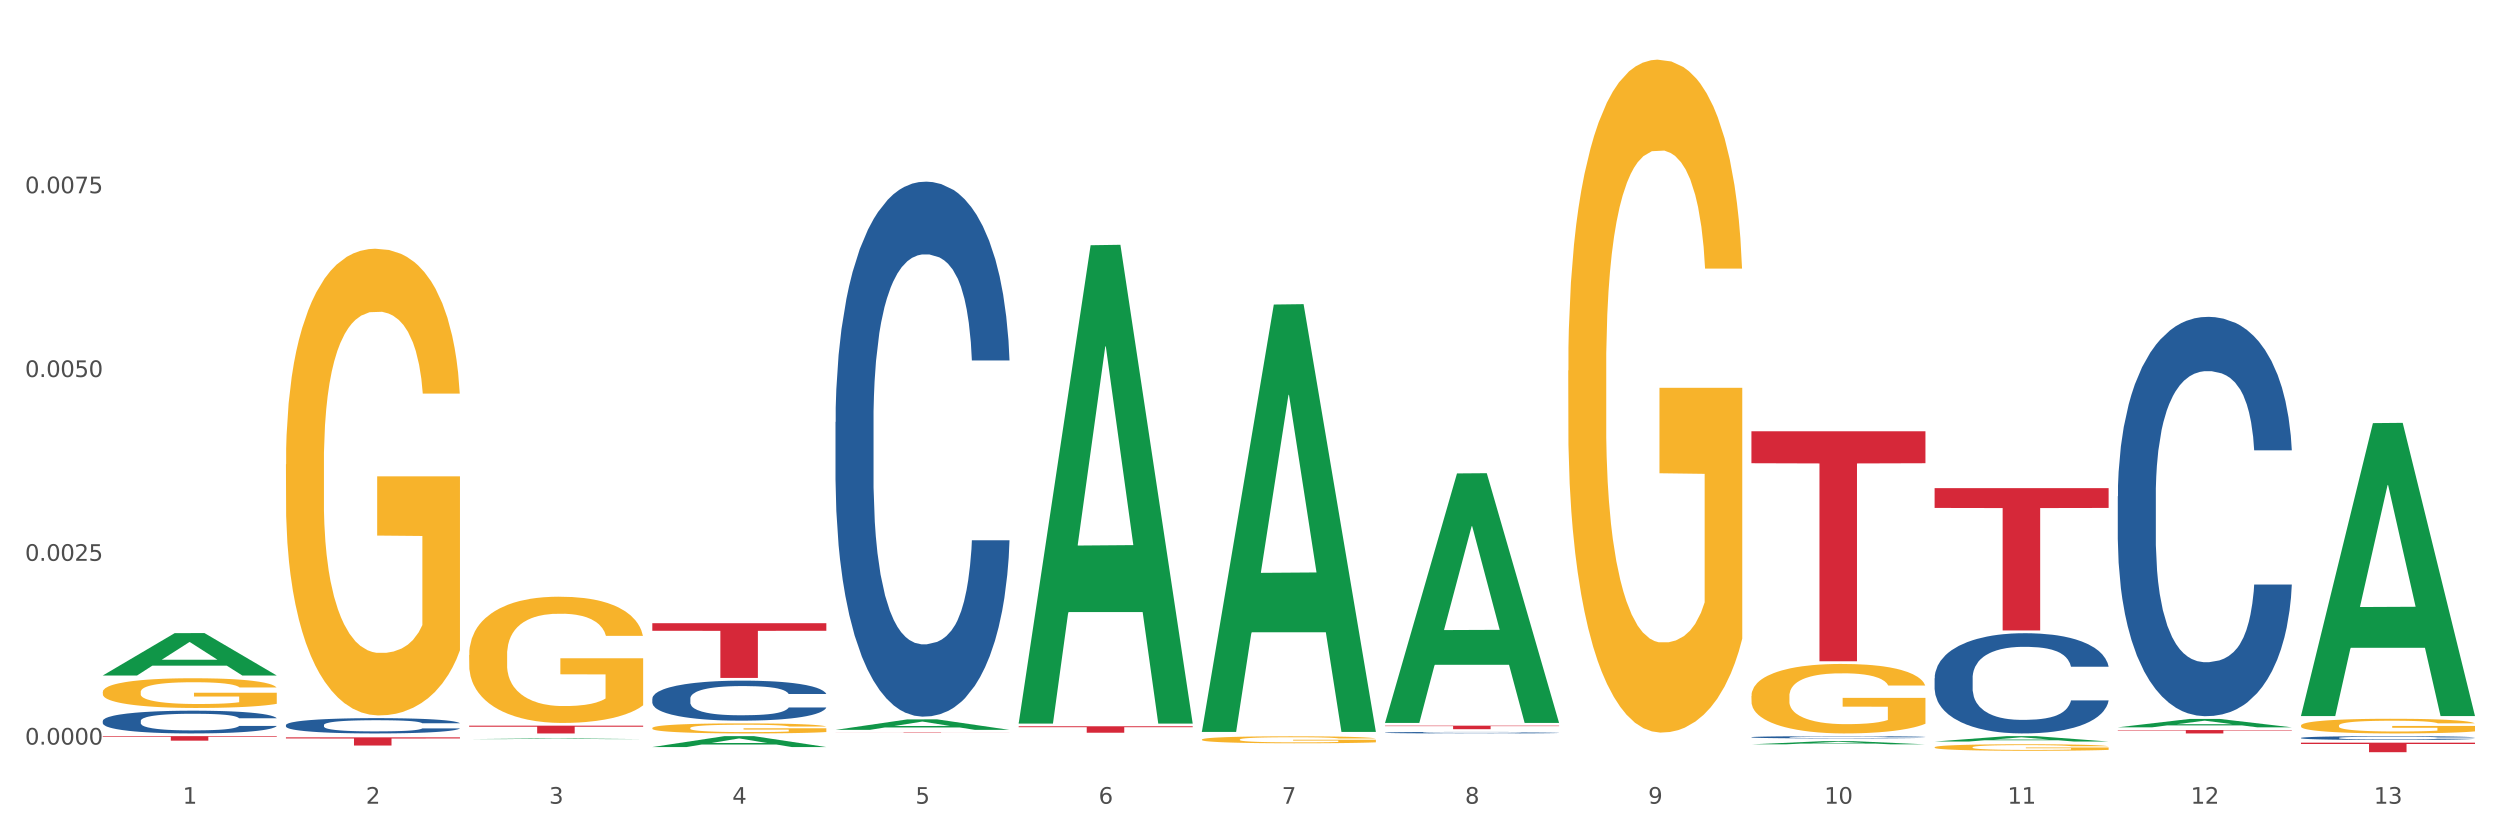 <?xml version="1.0" encoding="utf-8" standalone="no"?>
<!DOCTYPE svg PUBLIC "-//W3C//DTD SVG 1.1//EN"
  "http://www.w3.org/Graphics/SVG/1.1/DTD/svg11.dtd">
<svg xmlns:xlink="http://www.w3.org/1999/xlink" width="1080pt" height="360pt" viewBox="0 0 1080 360" xmlns="http://www.w3.org/2000/svg" version="1.1">
 <rect x="0" y="0" width="1080" height="360" fill="#333333" stroke="none"/>
 <defs>
  <style type="text/css">*{stroke-linejoin: round; stroke-linecap: butt}</style>
 </defs>
 <g id="figure_1">
  <g id="patch_1">
   <path d="M 0 360 
L 1080 360 
L 1080 0 
L 0 0 
z
" style="fill: #ffffff; stroke: #ffffff; stroke-linejoin: miter"/>
  </g>
  <g id="axes_1">
   <g id="matplotlib.axis_1">
    <g id="xtick_1">
     <g id="text_1">
      <!-- 1 -->
      <g style="fill: #4d4d4d" transform="translate(78.927 347.204) scale(0.096 -0.096)">
       <defs>
        <path id="DejaVuSans-31" d="M 794 531 
L 1825 531 
L 1825 4091 
L 703 3866 
L 703 4441 
L 1819 4666 
L 2450 4666 
L 2450 531 
L 3481 531 
L 3481 0 
L 794 0 
L 794 531 
z
" transform="scale(0.016)"/>
       </defs>
       <use xlink:href="#DejaVuSans-31"/>
      </g>
     </g>
    </g>
    <g id="xtick_2">
     <g id="text_2">
      <!-- 2 -->
      <g style="fill: #4d4d4d" transform="translate(158.062 347.204) scale(0.096 -0.096)">
       <defs>
        <path id="DejaVuSans-32" d="M 1228 531 
L 3431 531 
L 3431 0 
L 469 0 
L 469 531 
Q 828 903 1448 1529 
Q 2069 2156 2228 2338 
Q 2531 2678 2651 2914 
Q 2772 3150 2772 3378 
Q 2772 3750 2511 3984 
Q 2250 4219 1831 4219 
Q 1534 4219 1204 4116 
Q 875 4013 500 3803 
L 500 4441 
Q 881 4594 1212 4672 
Q 1544 4750 1819 4750 
Q 2544 4750 2975 4387 
Q 3406 4025 3406 3419 
Q 3406 3131 3298 2873 
Q 3191 2616 2906 2266 
Q 2828 2175 2409 1742 
Q 1991 1309 1228 531 
z
" transform="scale(0.016)"/>
       </defs>
       <use xlink:href="#DejaVuSans-32"/>
      </g>
     </g>
    </g>
    <g id="xtick_3">
     <g id="text_3">
      <!-- 3 -->
      <g style="fill: #4d4d4d" transform="translate(237.198 347.204) scale(0.096 -0.096)">
       <defs>
        <path id="DejaVuSans-33" d="M 2597 2516 
Q 3050 2419 3304 2112 
Q 3559 1806 3559 1356 
Q 3559 666 3084 287 
Q 2609 -91 1734 -91 
Q 1441 -91 1130 -33 
Q 819 25 488 141 
L 488 750 
Q 750 597 1062 519 
Q 1375 441 1716 441 
Q 2309 441 2620 675 
Q 2931 909 2931 1356 
Q 2931 1769 2642 2001 
Q 2353 2234 1838 2234 
L 1294 2234 
L 1294 2753 
L 1863 2753 
Q 2328 2753 2575 2939 
Q 2822 3125 2822 3475 
Q 2822 3834 2567 4026 
Q 2313 4219 1838 4219 
Q 1578 4219 1281 4162 
Q 984 4106 628 3988 
L 628 4550 
Q 988 4650 1302 4700 
Q 1616 4750 1894 4750 
Q 2613 4750 3031 4423 
Q 3450 4097 3450 3541 
Q 3450 3153 3228 2886 
Q 3006 2619 2597 2516 
z
" transform="scale(0.016)"/>
       </defs>
       <use xlink:href="#DejaVuSans-33"/>
      </g>
     </g>
    </g>
    <g id="xtick_4">
     <g id="text_4">
      <!-- 4 -->
      <g style="fill: #4d4d4d" transform="translate(316.334 347.204) scale(0.096 -0.096)">
       <defs>
        <path id="DejaVuSans-34" d="M 2419 4116 
L 825 1625 
L 2419 1625 
L 2419 4116 
z
M 2253 4666 
L 3047 4666 
L 3047 1625 
L 3713 1625 
L 3713 1100 
L 3047 1100 
L 3047 0 
L 2419 0 
L 2419 1100 
L 313 1100 
L 313 1709 
L 2253 4666 
z
" transform="scale(0.016)"/>
       </defs>
       <use xlink:href="#DejaVuSans-34"/>
      </g>
     </g>
    </g>
    <g id="xtick_5">
     <g id="text_5">
      <!-- 5 -->
      <g style="fill: #4d4d4d" transform="translate(395.47 347.204) scale(0.096 -0.096)">
       <defs>
        <path id="DejaVuSans-35" d="M 691 4666 
L 3169 4666 
L 3169 4134 
L 1269 4134 
L 1269 2991 
Q 1406 3038 1543 3061 
Q 1681 3084 1819 3084 
Q 2600 3084 3056 2656 
Q 3513 2228 3513 1497 
Q 3513 744 3044 326 
Q 2575 -91 1722 -91 
Q 1428 -91 1123 -41 
Q 819 9 494 109 
L 494 744 
Q 775 591 1075 516 
Q 1375 441 1709 441 
Q 2250 441 2565 725 
Q 2881 1009 2881 1497 
Q 2881 1984 2565 2268 
Q 2250 2553 1709 2553 
Q 1456 2553 1204 2497 
Q 953 2441 691 2322 
L 691 4666 
z
" transform="scale(0.016)"/>
       </defs>
       <use xlink:href="#DejaVuSans-35"/>
      </g>
     </g>
    </g>
    <g id="xtick_6">
     <g id="text_6">
      <!-- 6 -->
      <g style="fill: #4d4d4d" transform="translate(474.606 347.204) scale(0.096 -0.096)">
       <defs>
        <path id="DejaVuSans-36" d="M 2113 2584 
Q 1688 2584 1439 2293 
Q 1191 2003 1191 1497 
Q 1191 994 1439 701 
Q 1688 409 2113 409 
Q 2538 409 2786 701 
Q 3034 994 3034 1497 
Q 3034 2003 2786 2293 
Q 2538 2584 2113 2584 
z
M 3366 4563 
L 3366 3988 
Q 3128 4100 2886 4159 
Q 2644 4219 2406 4219 
Q 1781 4219 1451 3797 
Q 1122 3375 1075 2522 
Q 1259 2794 1537 2939 
Q 1816 3084 2150 3084 
Q 2853 3084 3261 2657 
Q 3669 2231 3669 1497 
Q 3669 778 3244 343 
Q 2819 -91 2113 -91 
Q 1303 -91 875 529 
Q 447 1150 447 2328 
Q 447 3434 972 4092 
Q 1497 4750 2381 4750 
Q 2619 4750 2861 4703 
Q 3103 4656 3366 4563 
z
" transform="scale(0.016)"/>
       </defs>
       <use xlink:href="#DejaVuSans-36"/>
      </g>
     </g>
    </g>
    <g id="xtick_7">
     <g id="text_7">
      <!-- 7 -->
      <g style="fill: #4d4d4d" transform="translate(553.741 347.204) scale(0.096 -0.096)">
       <defs>
        <path id="DejaVuSans-37" d="M 525 4666 
L 3525 4666 
L 3525 4397 
L 1831 0 
L 1172 0 
L 2766 4134 
L 525 4134 
L 525 4666 
z
" transform="scale(0.016)"/>
       </defs>
       <use xlink:href="#DejaVuSans-37"/>
      </g>
     </g>
    </g>
    <g id="xtick_8">
     <g id="text_8">
      <!-- 8 -->
      <g style="fill: #4d4d4d" transform="translate(632.877 347.204) scale(0.096 -0.096)">
       <defs>
        <path id="DejaVuSans-38" d="M 2034 2216 
Q 1584 2216 1326 1975 
Q 1069 1734 1069 1313 
Q 1069 891 1326 650 
Q 1584 409 2034 409 
Q 2484 409 2743 651 
Q 3003 894 3003 1313 
Q 3003 1734 2745 1975 
Q 2488 2216 2034 2216 
z
M 1403 2484 
Q 997 2584 770 2862 
Q 544 3141 544 3541 
Q 544 4100 942 4425 
Q 1341 4750 2034 4750 
Q 2731 4750 3128 4425 
Q 3525 4100 3525 3541 
Q 3525 3141 3298 2862 
Q 3072 2584 2669 2484 
Q 3125 2378 3379 2068 
Q 3634 1759 3634 1313 
Q 3634 634 3220 271 
Q 2806 -91 2034 -91 
Q 1263 -91 848 271 
Q 434 634 434 1313 
Q 434 1759 690 2068 
Q 947 2378 1403 2484 
z
M 1172 3481 
Q 1172 3119 1398 2916 
Q 1625 2713 2034 2713 
Q 2441 2713 2670 2916 
Q 2900 3119 2900 3481 
Q 2900 3844 2670 4047 
Q 2441 4250 2034 4250 
Q 1625 4250 1398 4047 
Q 1172 3844 1172 3481 
z
" transform="scale(0.016)"/>
       </defs>
       <use xlink:href="#DejaVuSans-38"/>
      </g>
     </g>
    </g>
    <g id="xtick_9">
     <g id="text_9">
      <!-- 9 -->
      <g style="fill: #4d4d4d" transform="translate(712.013 347.204) scale(0.096 -0.096)">
       <defs>
        <path id="DejaVuSans-39" d="M 703 97 
L 703 672 
Q 941 559 1184 500 
Q 1428 441 1663 441 
Q 2288 441 2617 861 
Q 2947 1281 2994 2138 
Q 2813 1869 2534 1725 
Q 2256 1581 1919 1581 
Q 1219 1581 811 2004 
Q 403 2428 403 3163 
Q 403 3881 828 4315 
Q 1253 4750 1959 4750 
Q 2769 4750 3195 4129 
Q 3622 3509 3622 2328 
Q 3622 1225 3098 567 
Q 2575 -91 1691 -91 
Q 1453 -91 1209 -44 
Q 966 3 703 97 
z
M 1959 2075 
Q 2384 2075 2632 2365 
Q 2881 2656 2881 3163 
Q 2881 3666 2632 3958 
Q 2384 4250 1959 4250 
Q 1534 4250 1286 3958 
Q 1038 3666 1038 3163 
Q 1038 2656 1286 2365 
Q 1534 2075 1959 2075 
z
" transform="scale(0.016)"/>
       </defs>
       <use xlink:href="#DejaVuSans-39"/>
      </g>
     </g>
    </g>
    <g id="xtick_10">
     <g id="text_10">
      <!-- 10 -->
      <g style="fill: #4d4d4d" transform="translate(788.095 347.204) scale(0.096 -0.096)">
       <defs>
        <path id="DejaVuSans-30" d="M 2034 4250 
Q 1547 4250 1301 3770 
Q 1056 3291 1056 2328 
Q 1056 1369 1301 889 
Q 1547 409 2034 409 
Q 2525 409 2770 889 
Q 3016 1369 3016 2328 
Q 3016 3291 2770 3770 
Q 2525 4250 2034 4250 
z
M 2034 4750 
Q 2819 4750 3233 4129 
Q 3647 3509 3647 2328 
Q 3647 1150 3233 529 
Q 2819 -91 2034 -91 
Q 1250 -91 836 529 
Q 422 1150 422 2328 
Q 422 3509 836 4129 
Q 1250 4750 2034 4750 
z
" transform="scale(0.016)"/>
       </defs>
       <use xlink:href="#DejaVuSans-31"/>
       <use xlink:href="#DejaVuSans-30" transform="translate(63.623 0)"/>
      </g>
     </g>
    </g>
    <g id="xtick_11">
     <g id="text_11">
      <!-- 11 -->
      <g style="fill: #4d4d4d" transform="translate(867.231 347.204) scale(0.096 -0.096)">
       <use xlink:href="#DejaVuSans-31"/>
       <use xlink:href="#DejaVuSans-31" transform="translate(63.623 0)"/>
      </g>
     </g>
    </g>
    <g id="xtick_12">
     <g id="text_12">
      <!-- 12 -->
      <g style="fill: #4d4d4d" transform="translate(946.367 347.204) scale(0.096 -0.096)">
       <use xlink:href="#DejaVuSans-31"/>
       <use xlink:href="#DejaVuSans-32" transform="translate(63.623 0)"/>
      </g>
     </g>
    </g>
    <g id="xtick_13">
     <g id="text_13">
      <!-- 13 -->
      <g style="fill: #4d4d4d" transform="translate(1025.502 347.204) scale(0.096 -0.096)">
       <use xlink:href="#DejaVuSans-31"/>
       <use xlink:href="#DejaVuSans-33" transform="translate(63.623 0)"/>
      </g>
     </g>
    </g>
    <g id="xtick_14"/>
    <g id="xtick_15"/>
    <g id="xtick_16"/>
    <g id="xtick_17"/>
    <g id="xtick_18"/>
    <g id="xtick_19"/>
    <g id="xtick_20"/>
    <g id="xtick_21"/>
    <g id="xtick_22"/>
    <g id="xtick_23"/>
    <g id="xtick_24"/>
    <g id="xtick_25"/>
   </g>
   <g id="matplotlib.axis_2">
    <g id="ytick_1">
     <g id="text_14">
      <!-- 0.0000 -->
      <g style="fill: #4d4d4d" transform="translate(10.8 321.664) scale(0.096 -0.096)">
       <defs>
        <path id="DejaVuSans-2e" d="M 684 794 
L 1344 794 
L 1344 0 
L 684 0 
L 684 794 
z
" transform="scale(0.016)"/>
       </defs>
       <use xlink:href="#DejaVuSans-30"/>
       <use xlink:href="#DejaVuSans-2e" transform="translate(63.623 0)"/>
       <use xlink:href="#DejaVuSans-30" transform="translate(95.41 0)"/>
       <use xlink:href="#DejaVuSans-30" transform="translate(159.033 0)"/>
       <use xlink:href="#DejaVuSans-30" transform="translate(222.656 0)"/>
       <use xlink:href="#DejaVuSans-30" transform="translate(286.279 0)"/>
      </g>
     </g>
    </g>
    <g id="ytick_2">
     <g id="text_15">
      <!-- 0.0025 -->
      <g style="fill: #4d4d4d" transform="translate(10.8 242.268) scale(0.096 -0.096)">
       <use xlink:href="#DejaVuSans-30"/>
       <use xlink:href="#DejaVuSans-2e" transform="translate(63.623 0)"/>
       <use xlink:href="#DejaVuSans-30" transform="translate(95.41 0)"/>
       <use xlink:href="#DejaVuSans-30" transform="translate(159.033 0)"/>
       <use xlink:href="#DejaVuSans-32" transform="translate(222.656 0)"/>
       <use xlink:href="#DejaVuSans-35" transform="translate(286.279 0)"/>
      </g>
     </g>
    </g>
    <g id="ytick_3">
     <g id="text_16">
      <!-- 0.0050 -->
      <g style="fill: #4d4d4d" transform="translate(10.8 162.873) scale(0.096 -0.096)">
       <use xlink:href="#DejaVuSans-30"/>
       <use xlink:href="#DejaVuSans-2e" transform="translate(63.623 0)"/>
       <use xlink:href="#DejaVuSans-30" transform="translate(95.41 0)"/>
       <use xlink:href="#DejaVuSans-30" transform="translate(159.033 0)"/>
       <use xlink:href="#DejaVuSans-35" transform="translate(222.656 0)"/>
       <use xlink:href="#DejaVuSans-30" transform="translate(286.279 0)"/>
      </g>
     </g>
    </g>
    <g id="ytick_4">
     <g id="text_17">
      <!-- 0.0075 -->
      <g style="fill: #4d4d4d" transform="translate(10.8 83.477) scale(0.096 -0.096)">
       <use xlink:href="#DejaVuSans-30"/>
       <use xlink:href="#DejaVuSans-2e" transform="translate(63.623 0)"/>
       <use xlink:href="#DejaVuSans-30" transform="translate(95.41 0)"/>
       <use xlink:href="#DejaVuSans-30" transform="translate(159.033 0)"/>
       <use xlink:href="#DejaVuSans-37" transform="translate(222.656 0)"/>
       <use xlink:href="#DejaVuSans-35" transform="translate(286.279 0)"/>
      </g>
     </g>
    </g>
    <g id="ytick_5"/>
    <g id="ytick_6"/>
    <g id="ytick_7"/>
    <g id="ytick_8"/>
   </g>
   <g id="PolyCollection_1">
    <path d="M 44.391 291.796 
L 44.469 291.779 
L 75.47 273.508 
L 88.336 273.491 
L 119.57 291.831 
L 104.689 291.831 
L 97.946 287.56 
L 65.937 287.56 
L 65.705 287.629 
L 59.194 291.831 
L 44.391 291.831 
L 44.391 291.796 
L 69.967 285.012 
L 93.916 284.994 
L 82.058 277.4 
L 81.903 277.366 
L 81.748 277.417 
L 69.89 284.994 
L 69.967 285.012 
L 44.391 291.796 
z
" clip-path="url(#p6ea8aae99e)" style="fill: #109648"/>
    <path d="M 994.021 320.845 
L 1069.2 320.845 
L 1069.2 321.415 
L 1039.627 321.419 
L 1039.627 324.95 
L 1023.416 324.95 
L 1023.416 321.419 
L 994.021 321.415 
L 994.021 320.849 
L 994.021 320.845 
z
" clip-path="url(#p6ea8aae99e)" style="fill: #d62839"/>
    <path d="M 914.885 315.378 
L 990.064 315.378 
L 990.064 315.582 
L 960.491 315.583 
L 960.491 316.848 
L 944.28 316.848 
L 944.28 315.583 
L 914.885 315.582 
L 914.885 315.379 
L 914.885 315.378 
z
" clip-path="url(#p6ea8aae99e)" style="fill: #d62839"/>
    <path d="M 835.749 210.883 
L 910.928 210.883 
L 910.928 219.428 
L 881.356 219.486 
L 881.356 272.375 
L 865.144 272.375 
L 865.144 219.486 
L 835.749 219.428 
L 835.749 210.94 
L 835.749 210.883 
z
" clip-path="url(#p6ea8aae99e)" style="fill: #d62839"/>
    <path d="M 756.613 186.306 
L 831.793 186.306 
L 831.793 200.112 
L 802.22 200.205 
L 802.22 285.655 
L 786.008 285.655 
L 786.008 200.205 
L 756.613 200.112 
L 756.613 186.399 
L 756.613 186.306 
z
" clip-path="url(#p6ea8aae99e)" style="fill: #d62839"/>
    <path d="M 598.342 313.478 
L 673.521 313.478 
L 673.521 313.693 
L 643.948 313.694 
L 643.948 315.026 
L 627.736 315.026 
L 627.736 313.694 
L 598.342 313.693 
L 598.342 313.479 
L 598.342 313.478 
z
" clip-path="url(#p6ea8aae99e)" style="fill: #d62839"/>
    <path d="M 440.07 313.756 
L 515.249 313.756 
L 515.249 314.144 
L 485.676 314.147 
L 485.676 316.549 
L 469.465 316.549 
L 469.465 314.147 
L 440.07 314.144 
L 440.07 313.759 
L 440.07 313.756 
z
" clip-path="url(#p6ea8aae99e)" style="fill: #d62839"/>
    <path d="M 360.934 316.481 
L 436.113 316.481 
L 436.113 316.505 
L 406.541 316.505 
L 406.541 316.653 
L 390.329 316.653 
L 390.329 316.505 
L 360.934 316.505 
L 360.934 316.481 
L 360.934 316.481 
z
" clip-path="url(#p6ea8aae99e)" style="fill: #d62839"/>
    <path d="M 281.798 269.217 
L 356.978 269.217 
L 356.978 272.503 
L 327.405 272.526 
L 327.405 292.867 
L 311.193 292.867 
L 311.193 272.526 
L 281.798 272.503 
L 281.798 269.239 
L 281.798 269.217 
z
" clip-path="url(#p6ea8aae99e)" style="fill: #d62839"/>
    <path d="M 44.391 318.017 
L 119.57 318.017 
L 119.57 318.287 
L 89.997 318.289 
L 89.997 319.961 
L 73.786 319.961 
L 73.786 318.289 
L 44.391 318.287 
L 44.391 318.019 
L 44.391 318.017 
z
" clip-path="url(#p6ea8aae99e)" style="fill: #d62839"/>
    <path d="M 202.663 313.488 
L 277.842 313.488 
L 277.842 313.955 
L 248.269 313.958 
L 248.269 316.848 
L 232.057 316.848 
L 232.057 313.958 
L 202.663 313.955 
L 202.663 313.491 
L 202.663 313.488 
z
" clip-path="url(#p6ea8aae99e)" style="fill: #d62839"/>
    <path d="M 914.885 214.393 
L 914.974 214.236 
L 914.974 209.824 
L 915.241 203.837 
L 916.218 192.808 
L 917.462 184.457 
L 919.595 174.688 
L 920.75 170.592 
L 922.261 166.023 
L 925.371 158.617 
L 928.926 152.315 
L 931.414 148.849 
L 933.28 146.643 
L 937.457 142.704 
L 939.856 140.971 
L 942.344 139.553 
L 944.477 138.607 
L 948.031 137.504 
L 950.875 137.032 
L 954.163 136.874 
L 956.918 137.032 
L 960.561 137.662 
L 965.893 139.553 
L 967.937 140.655 
L 970.692 142.546 
L 973.535 145.067 
L 975.846 147.588 
L 978.512 151.212 
L 981.267 155.939 
L 983.933 161.926 
L 985.799 167.441 
L 987.309 173.27 
L 988.642 180.36 
L 989.62 188.081 
L 990.064 194.541 
L 973.802 194.541 
L 973.358 188.711 
L 972.469 182.409 
L 971.58 178.155 
L 970.603 174.688 
L 969.092 170.749 
L 967.759 168.228 
L 965.538 165.235 
L 963.494 163.344 
L 961.805 162.241 
L 959.762 161.296 
L 955.407 160.35 
L 952.297 160.35 
L 950.342 160.666 
L 947.943 161.453 
L 945.899 162.556 
L 943.499 164.447 
L 941.633 166.495 
L 939.767 169.174 
L 938.701 171.064 
L 937.101 174.531 
L 936.035 177.367 
L 934.613 182.251 
L 933.813 185.717 
L 932.391 194.698 
L 931.769 201.316 
L 931.503 205.885 
L 931.325 210.927 
L 931.325 235.506 
L 931.858 246.535 
L 932.302 251.262 
L 933.013 256.619 
L 934.346 263.552 
L 936.301 270.327 
L 938.345 275.211 
L 940.034 278.205 
L 941.633 280.41 
L 943.233 282.144 
L 945.188 283.719 
L 946.787 284.665 
L 949.187 285.61 
L 952.03 286.083 
L 954.252 286.083 
L 958.784 285.295 
L 960.828 284.507 
L 962.783 283.404 
L 964.916 281.671 
L 966.604 279.78 
L 967.582 278.362 
L 969.181 275.369 
L 970.425 272.217 
L 971.492 268.594 
L 972.202 265.442 
L 973.002 260.716 
L 973.624 255.359 
L 973.802 252.523 
L 990.064 252.523 
L 989.709 258.195 
L 989.087 263.709 
L 987.843 271.115 
L 986.865 275.369 
L 985.354 280.568 
L 983.755 284.98 
L 981.533 289.864 
L 979.489 293.488 
L 977.357 296.639 
L 975.046 299.475 
L 970.87 303.414 
L 969.359 304.517 
L 966.16 306.408 
L 963.672 307.511 
L 960.028 308.614 
L 956.296 309.244 
L 952.386 309.401 
L 948.92 309.086 
L 945.099 308.141 
L 942.7 307.196 
L 940.034 305.778 
L 936.923 303.572 
L 933.991 300.893 
L 931.236 297.742 
L 928.659 294.118 
L 926.26 290.022 
L 923.149 283.247 
L 920.839 276.629 
L 919.151 270.484 
L 917.995 265.285 
L 916.84 258.667 
L 916.218 254.098 
L 915.241 243.069 
L 914.885 232.828 
L 914.885 214.393 
z
" clip-path="url(#p6ea8aae99e)" style="fill: #255c99"/>
    <path d="M 835.749 293.001 
L 835.838 292.961 
L 835.838 291.854 
L 836.105 290.351 
L 837.082 287.583 
L 838.326 285.487 
L 840.459 283.035 
L 841.614 282.007 
L 843.125 280.86 
L 846.235 279.001 
L 849.79 277.419 
L 852.278 276.549 
L 854.144 275.996 
L 858.321 275.007 
L 860.72 274.572 
L 863.208 274.216 
L 865.341 273.979 
L 868.896 273.702 
L 871.739 273.583 
L 875.027 273.544 
L 877.782 273.583 
L 881.425 273.741 
L 886.757 274.216 
L 888.801 274.493 
L 891.556 274.967 
L 894.4 275.6 
L 896.71 276.233 
L 899.376 277.142 
L 902.131 278.329 
L 904.797 279.832 
L 906.663 281.216 
L 908.174 282.679 
L 909.507 284.459 
L 910.484 286.397 
L 910.928 288.018 
L 894.666 288.018 
L 894.222 286.555 
L 893.333 284.973 
L 892.445 283.905 
L 891.467 283.035 
L 889.956 282.046 
L 888.623 281.414 
L 886.402 280.662 
L 884.358 280.188 
L 882.67 279.911 
L 880.626 279.673 
L 876.271 279.436 
L 873.161 279.436 
L 871.206 279.515 
L 868.807 279.713 
L 866.763 279.99 
L 864.364 280.464 
L 862.497 280.979 
L 860.631 281.651 
L 859.565 282.125 
L 857.965 282.995 
L 856.899 283.707 
L 855.477 284.933 
L 854.677 285.803 
L 853.256 288.057 
L 852.633 289.718 
L 852.367 290.865 
L 852.189 292.131 
L 852.189 298.3 
L 852.722 301.069 
L 853.167 302.255 
L 853.878 303.6 
L 855.211 305.34 
L 857.166 307.04 
L 859.209 308.266 
L 860.898 309.017 
L 862.497 309.571 
L 864.097 310.006 
L 866.052 310.402 
L 867.652 310.639 
L 870.051 310.876 
L 872.894 310.995 
L 875.116 310.995 
L 879.648 310.797 
L 881.692 310.599 
L 883.647 310.323 
L 885.78 309.888 
L 887.468 309.413 
L 888.446 309.057 
L 890.045 308.306 
L 891.289 307.515 
L 892.356 306.605 
L 893.067 305.814 
L 893.866 304.628 
L 894.488 303.283 
L 894.666 302.571 
L 910.928 302.571 
L 910.573 303.995 
L 909.951 305.379 
L 908.707 307.238 
L 907.729 308.306 
L 906.219 309.611 
L 904.619 310.718 
L 902.397 311.944 
L 900.354 312.854 
L 898.221 313.645 
L 895.91 314.356 
L 891.734 315.345 
L 890.223 315.622 
L 887.024 316.096 
L 884.536 316.373 
L 880.892 316.65 
L 877.16 316.808 
L 873.25 316.848 
L 869.784 316.769 
L 865.963 316.531 
L 863.564 316.294 
L 860.898 315.938 
L 857.788 315.385 
L 854.855 314.712 
L 852.1 313.921 
L 849.523 313.012 
L 847.124 311.984 
L 844.014 310.283 
L 841.703 308.622 
L 840.015 307.08 
L 838.86 305.775 
L 837.704 304.114 
L 837.082 302.967 
L 836.105 300.198 
L 835.749 297.628 
L 835.749 293.001 
z
" clip-path="url(#p6ea8aae99e)" style="fill: #255c99"/>
    <path d="M 756.613 318.457 
L 756.702 318.456 
L 756.702 318.431 
L 756.969 318.397 
L 757.946 318.335 
L 759.191 318.287 
L 761.323 318.232 
L 762.479 318.208 
L 763.989 318.182 
L 767.099 318.14 
L 770.654 318.105 
L 773.142 318.085 
L 775.008 318.072 
L 779.185 318.05 
L 781.584 318.04 
L 784.072 318.032 
L 786.205 318.027 
L 789.76 318.02 
L 792.603 318.018 
L 795.891 318.017 
L 798.646 318.018 
L 802.29 318.021 
L 807.621 318.032 
L 809.665 318.038 
L 812.42 318.049 
L 815.264 318.063 
L 817.574 318.078 
L 820.24 318.098 
L 822.995 318.125 
L 825.661 318.159 
L 827.527 318.19 
L 829.038 318.224 
L 830.371 318.264 
L 831.348 318.308 
L 831.793 318.344 
L 815.53 318.344 
L 815.086 318.311 
L 814.197 318.275 
L 813.309 318.251 
L 812.331 318.232 
L 810.821 318.209 
L 809.488 318.195 
L 807.266 318.178 
L 805.222 318.167 
L 803.534 318.161 
L 801.49 318.156 
L 797.136 318.15 
L 794.025 318.15 
L 792.07 318.152 
L 789.671 318.156 
L 787.627 318.163 
L 785.228 318.173 
L 783.362 318.185 
L 781.495 318.2 
L 780.429 318.211 
L 778.829 318.231 
L 777.763 318.247 
L 776.341 318.275 
L 775.542 318.294 
L 774.12 318.345 
L 773.498 318.383 
L 773.231 318.409 
L 773.053 318.437 
L 773.053 318.577 
L 773.587 318.64 
L 774.031 318.667 
L 774.742 318.697 
L 776.075 318.736 
L 778.03 318.775 
L 780.074 318.803 
L 781.762 318.82 
L 783.362 318.832 
L 784.961 318.842 
L 786.916 318.851 
L 788.516 318.856 
L 790.915 318.862 
L 793.759 318.864 
L 795.98 318.864 
L 800.512 318.86 
L 802.556 318.855 
L 804.511 318.849 
L 806.644 318.839 
L 808.332 318.829 
L 809.31 318.82 
L 810.909 318.803 
L 812.154 318.786 
L 813.22 318.765 
L 813.931 318.747 
L 814.731 318.72 
L 815.353 318.69 
L 815.53 318.674 
L 831.793 318.674 
L 831.437 318.706 
L 830.815 318.737 
L 829.571 318.779 
L 828.593 318.803 
L 827.083 318.833 
L 825.483 318.858 
L 823.262 318.886 
L 821.218 318.906 
L 819.085 318.924 
L 816.774 318.94 
L 812.598 318.963 
L 811.087 318.969 
L 807.888 318.98 
L 805.4 318.986 
L 801.756 318.992 
L 798.024 318.996 
L 794.114 318.997 
L 790.648 318.995 
L 786.827 318.99 
L 784.428 318.984 
L 781.762 318.976 
L 778.652 318.964 
L 775.719 318.948 
L 772.964 318.931 
L 770.387 318.91 
L 767.988 318.887 
L 764.878 318.848 
L 762.567 318.811 
L 760.879 318.776 
L 759.724 318.746 
L 758.568 318.709 
L 757.946 318.683 
L 756.969 318.62 
L 756.613 318.562 
L 756.613 318.457 
z
" clip-path="url(#p6ea8aae99e)" style="fill: #255c99"/>
    <path d="M 598.342 316.488 
L 598.431 316.488 
L 598.431 316.471 
L 598.697 316.448 
L 599.675 316.406 
L 600.919 316.375 
L 603.052 316.338 
L 604.207 316.322 
L 605.718 316.305 
L 608.828 316.277 
L 612.382 316.253 
L 614.871 316.24 
L 616.737 316.232 
L 620.913 316.217 
L 623.313 316.21 
L 625.801 316.205 
L 627.934 316.201 
L 631.488 316.197 
L 634.332 316.195 
L 637.62 316.195 
L 640.375 316.195 
L 644.018 316.198 
L 649.35 316.205 
L 651.394 316.209 
L 654.148 316.216 
L 656.992 316.226 
L 659.303 316.235 
L 661.969 316.249 
L 664.723 316.267 
L 667.389 316.289 
L 669.255 316.31 
L 670.766 316.332 
L 672.099 316.359 
L 673.077 316.388 
L 673.521 316.413 
L 657.259 316.413 
L 656.814 316.391 
L 655.926 316.367 
L 655.037 316.351 
L 654.06 316.338 
L 652.549 316.323 
L 651.216 316.313 
L 648.994 316.302 
L 646.95 316.295 
L 645.262 316.291 
L 643.218 316.287 
L 638.864 316.283 
L 635.754 316.283 
L 633.799 316.285 
L 631.399 316.288 
L 629.355 316.292 
L 626.956 316.299 
L 625.09 316.307 
L 623.224 316.317 
L 622.157 316.324 
L 620.558 316.337 
L 619.491 316.348 
L 618.07 316.366 
L 617.27 316.38 
L 615.848 316.414 
L 615.226 316.439 
L 614.959 316.456 
L 614.782 316.475 
L 614.782 316.568 
L 615.315 316.61 
L 615.759 316.628 
L 616.47 316.648 
L 617.803 316.674 
L 619.758 316.7 
L 621.802 316.718 
L 623.49 316.73 
L 625.09 316.738 
L 626.689 316.745 
L 628.644 316.751 
L 630.244 316.754 
L 632.643 316.758 
L 635.487 316.76 
L 637.709 316.76 
L 642.241 316.757 
L 644.285 316.754 
L 646.24 316.749 
L 648.372 316.743 
L 650.061 316.736 
L 651.038 316.73 
L 652.638 316.719 
L 653.882 316.707 
L 654.948 316.693 
L 655.659 316.681 
L 656.459 316.663 
L 657.081 316.643 
L 657.259 316.632 
L 673.521 316.632 
L 673.165 316.654 
L 672.543 316.675 
L 671.299 316.703 
L 670.322 316.719 
L 668.811 316.739 
L 667.211 316.755 
L 664.99 316.774 
L 662.946 316.788 
L 660.813 316.8 
L 658.503 316.81 
L 654.326 316.825 
L 652.816 316.829 
L 649.616 316.837 
L 647.128 316.841 
L 643.485 316.845 
L 639.752 316.847 
L 635.842 316.848 
L 632.377 316.847 
L 628.556 316.843 
L 626.156 316.839 
L 623.49 316.834 
L 620.38 316.826 
L 617.448 316.816 
L 614.693 316.804 
L 612.116 316.79 
L 609.716 316.774 
L 606.606 316.749 
L 604.296 316.724 
L 602.607 316.7 
L 601.452 316.681 
L 600.297 316.656 
L 599.675 316.638 
L 598.697 316.597 
L 598.342 316.558 
L 598.342 316.488 
z
" clip-path="url(#p6ea8aae99e)" style="fill: #255c99"/>
    <path d="M 360.934 182.317 
L 361.023 182.106 
L 361.023 176.195 
L 361.29 168.174 
L 362.267 153.399 
L 363.511 142.212 
L 365.644 129.125 
L 366.799 123.637 
L 368.31 117.516 
L 371.42 107.595 
L 374.975 99.152 
L 377.463 94.509 
L 379.329 91.554 
L 383.506 86.277 
L 385.905 83.955 
L 388.393 82.055 
L 390.526 80.789 
L 394.081 79.311 
L 396.924 78.678 
L 400.212 78.467 
L 402.967 78.678 
L 406.61 79.522 
L 411.942 82.055 
L 413.986 83.533 
L 416.741 86.066 
L 419.585 89.443 
L 421.895 92.82 
L 424.561 97.675 
L 427.316 104.007 
L 429.982 112.028 
L 431.848 119.416 
L 433.359 127.226 
L 434.692 136.724 
L 435.669 147.067 
L 436.113 155.721 
L 419.851 155.721 
L 419.407 147.911 
L 418.518 139.468 
L 417.63 133.769 
L 416.652 129.125 
L 415.141 123.848 
L 413.808 120.471 
L 411.587 116.461 
L 409.543 113.928 
L 407.855 112.45 
L 405.811 111.184 
L 401.456 109.917 
L 398.346 109.917 
L 396.391 110.339 
L 393.992 111.395 
L 391.948 112.872 
L 389.549 115.405 
L 387.682 118.149 
L 385.816 121.738 
L 384.75 124.27 
L 383.15 128.914 
L 382.084 132.714 
L 380.662 139.257 
L 379.862 143.901 
L 378.441 155.932 
L 377.819 164.797 
L 377.552 170.918 
L 377.374 177.673 
L 377.374 210.601 
L 377.907 225.376 
L 378.352 231.709 
L 379.063 238.885 
L 380.396 248.173 
L 382.351 257.249 
L 384.394 263.792 
L 386.083 267.803 
L 387.682 270.758 
L 389.282 273.08 
L 391.237 275.19 
L 392.837 276.457 
L 395.236 277.723 
L 398.08 278.357 
L 400.301 278.357 
L 404.833 277.301 
L 406.877 276.246 
L 408.832 274.768 
L 410.965 272.446 
L 412.653 269.914 
L 413.631 268.014 
L 415.23 264.003 
L 416.474 259.782 
L 417.541 254.927 
L 418.252 250.706 
L 419.051 244.373 
L 419.673 237.197 
L 419.851 233.397 
L 436.113 233.397 
L 435.758 240.996 
L 435.136 248.384 
L 433.892 258.304 
L 432.914 264.003 
L 431.404 270.969 
L 429.804 276.879 
L 427.582 283.422 
L 425.539 288.277 
L 423.406 292.499 
L 421.095 296.298 
L 416.919 301.575 
L 415.408 303.053 
L 412.209 305.586 
L 409.721 307.063 
L 406.077 308.541 
L 402.345 309.385 
L 398.435 309.596 
L 394.969 309.174 
L 391.148 307.907 
L 388.749 306.641 
L 386.083 304.741 
L 382.973 301.786 
L 380.04 298.198 
L 377.285 293.976 
L 374.708 289.122 
L 372.309 283.634 
L 369.199 274.557 
L 366.888 265.692 
L 365.2 257.46 
L 364.045 250.494 
L 362.889 241.629 
L 362.267 235.508 
L 361.29 220.733 
L 360.934 207.013 
L 360.934 182.317 
z
" clip-path="url(#p6ea8aae99e)" style="fill: #255c99"/>
    <path d="M 281.798 301.806 
L 281.887 301.791 
L 281.887 301.348 
L 282.154 300.748 
L 283.131 299.643 
L 284.376 298.806 
L 286.508 297.827 
L 287.664 297.416 
L 289.174 296.958 
L 292.284 296.216 
L 295.839 295.584 
L 298.327 295.237 
L 300.193 295.015 
L 304.37 294.621 
L 306.769 294.447 
L 309.258 294.305 
L 311.39 294.21 
L 314.945 294.099 
L 317.788 294.052 
L 321.076 294.036 
L 323.831 294.052 
L 327.475 294.115 
L 332.806 294.305 
L 334.85 294.415 
L 337.605 294.605 
L 340.449 294.858 
L 342.759 295.11 
L 345.425 295.473 
L 348.18 295.947 
L 350.846 296.547 
L 352.712 297.1 
L 354.223 297.684 
L 355.556 298.395 
L 356.533 299.169 
L 356.978 299.816 
L 340.715 299.816 
L 340.271 299.232 
L 339.382 298.6 
L 338.494 298.174 
L 337.516 297.827 
L 336.006 297.432 
L 334.673 297.179 
L 332.451 296.879 
L 330.407 296.689 
L 328.719 296.579 
L 326.675 296.484 
L 322.321 296.389 
L 319.21 296.389 
L 317.255 296.421 
L 314.856 296.5 
L 312.812 296.611 
L 310.413 296.8 
L 308.547 297.005 
L 306.68 297.274 
L 305.614 297.463 
L 304.015 297.811 
L 302.948 298.095 
L 301.526 298.585 
L 300.727 298.932 
L 299.305 299.832 
L 298.683 300.496 
L 298.416 300.954 
L 298.238 301.459 
L 298.238 303.923 
L 298.772 305.028 
L 299.216 305.502 
L 299.927 306.039 
L 301.26 306.734 
L 303.215 307.413 
L 305.259 307.902 
L 306.947 308.202 
L 308.547 308.424 
L 310.146 308.597 
L 312.101 308.755 
L 313.701 308.85 
L 316.1 308.945 
L 318.944 308.992 
L 321.165 308.992 
L 325.697 308.913 
L 327.741 308.834 
L 329.696 308.724 
L 331.829 308.55 
L 333.517 308.36 
L 334.495 308.218 
L 336.094 307.918 
L 337.339 307.602 
L 338.405 307.239 
L 339.116 306.923 
L 339.916 306.449 
L 340.538 305.913 
L 340.715 305.628 
L 356.978 305.628 
L 356.622 306.197 
L 356 306.75 
L 354.756 307.492 
L 353.778 307.918 
L 352.268 308.439 
L 350.668 308.882 
L 348.447 309.371 
L 346.403 309.734 
L 344.27 310.05 
L 341.959 310.335 
L 337.783 310.729 
L 336.272 310.84 
L 333.073 311.029 
L 330.585 311.14 
L 326.941 311.251 
L 323.209 311.314 
L 319.299 311.329 
L 315.833 311.298 
L 312.012 311.203 
L 309.613 311.108 
L 306.947 310.966 
L 303.837 310.745 
L 300.904 310.477 
L 298.149 310.161 
L 295.572 309.798 
L 293.173 309.387 
L 290.063 308.708 
L 287.752 308.045 
L 286.064 307.429 
L 284.909 306.907 
L 283.754 306.244 
L 283.131 305.786 
L 282.154 304.681 
L 281.798 303.654 
L 281.798 301.806 
z
" clip-path="url(#p6ea8aae99e)" style="fill: #255c99"/>
    <path d="M 123.527 313.208 
L 123.616 313.202 
L 123.616 313.033 
L 123.882 312.804 
L 124.86 312.381 
L 126.104 312.062 
L 128.237 311.687 
L 129.392 311.53 
L 130.903 311.355 
L 134.013 311.072 
L 137.567 310.83 
L 140.056 310.697 
L 141.922 310.613 
L 146.098 310.462 
L 148.498 310.396 
L 150.986 310.341 
L 153.119 310.305 
L 156.673 310.263 
L 159.517 310.245 
L 162.805 310.239 
L 165.56 310.245 
L 169.203 310.269 
L 174.535 310.341 
L 176.579 310.384 
L 179.333 310.456 
L 182.177 310.553 
L 184.488 310.649 
L 187.154 310.788 
L 189.908 310.969 
L 192.574 311.198 
L 194.44 311.41 
L 195.951 311.633 
L 197.284 311.905 
L 198.262 312.2 
L 198.706 312.448 
L 182.444 312.448 
L 181.999 312.224 
L 181.111 311.983 
L 180.222 311.82 
L 179.245 311.687 
L 177.734 311.536 
L 176.401 311.44 
L 174.179 311.325 
L 172.135 311.253 
L 170.447 311.21 
L 168.403 311.174 
L 164.049 311.138 
L 160.939 311.138 
L 158.984 311.15 
L 156.584 311.18 
L 154.54 311.223 
L 152.141 311.295 
L 150.275 311.373 
L 148.409 311.476 
L 147.342 311.548 
L 145.743 311.681 
L 144.676 311.79 
L 143.255 311.977 
L 142.455 312.11 
L 141.033 312.454 
L 140.411 312.707 
L 140.144 312.882 
L 139.967 313.076 
L 139.967 314.017 
L 140.5 314.44 
L 140.944 314.621 
L 141.655 314.826 
L 142.988 315.091 
L 144.943 315.351 
L 146.987 315.538 
L 148.675 315.653 
L 150.275 315.737 
L 151.874 315.804 
L 153.829 315.864 
L 155.429 315.9 
L 157.828 315.936 
L 160.672 315.955 
L 162.894 315.955 
L 167.426 315.924 
L 169.47 315.894 
L 171.425 315.852 
L 173.557 315.786 
L 175.246 315.713 
L 176.223 315.659 
L 177.823 315.544 
L 179.067 315.423 
L 180.133 315.285 
L 180.844 315.164 
L 181.644 314.983 
L 182.266 314.778 
L 182.444 314.669 
L 198.706 314.669 
L 198.35 314.886 
L 197.728 315.097 
L 196.484 315.381 
L 195.507 315.544 
L 193.996 315.743 
L 192.397 315.912 
L 190.175 316.099 
L 188.131 316.238 
L 185.998 316.359 
L 183.688 316.468 
L 179.511 316.618 
L 178.001 316.661 
L 174.801 316.733 
L 172.313 316.775 
L 168.67 316.818 
L 164.938 316.842 
L 161.027 316.848 
L 157.562 316.836 
L 153.741 316.8 
L 151.341 316.763 
L 148.675 316.709 
L 145.565 316.625 
L 142.633 316.522 
L 139.878 316.401 
L 137.301 316.262 
L 134.901 316.105 
L 131.791 315.846 
L 129.481 315.592 
L 127.792 315.357 
L 126.637 315.158 
L 125.482 314.904 
L 124.86 314.729 
L 123.882 314.307 
L 123.527 313.914 
L 123.527 313.208 
z
" clip-path="url(#p6ea8aae99e)" style="fill: #255c99"/>
    <path d="M 44.391 311.433 
L 44.48 311.424 
L 44.48 311.172 
L 44.746 310.831 
L 45.724 310.203 
L 46.968 309.727 
L 49.101 309.17 
L 50.256 308.936 
L 51.767 308.676 
L 54.877 308.254 
L 58.432 307.895 
L 60.92 307.697 
L 62.786 307.571 
L 66.962 307.347 
L 69.362 307.248 
L 71.85 307.167 
L 73.983 307.113 
L 77.537 307.051 
L 80.381 307.024 
L 83.669 307.015 
L 86.424 307.024 
L 90.067 307.06 
L 95.399 307.167 
L 97.443 307.23 
L 100.198 307.338 
L 103.041 307.482 
L 105.352 307.625 
L 108.018 307.832 
L 110.772 308.101 
L 113.438 308.442 
L 115.305 308.757 
L 116.815 309.089 
L 118.148 309.493 
L 119.126 309.933 
L 119.57 310.301 
L 103.308 310.301 
L 102.864 309.969 
L 101.975 309.61 
L 101.086 309.367 
L 100.109 309.17 
L 98.598 308.945 
L 97.265 308.802 
L 95.044 308.631 
L 93 308.523 
L 91.311 308.46 
L 89.267 308.407 
L 84.913 308.353 
L 81.803 308.353 
L 79.848 308.371 
L 77.448 308.416 
L 75.405 308.478 
L 73.005 308.586 
L 71.139 308.703 
L 69.273 308.856 
L 68.207 308.963 
L 66.607 309.161 
L 65.541 309.323 
L 64.119 309.601 
L 63.319 309.798 
L 61.897 310.31 
L 61.275 310.688 
L 61.009 310.948 
L 60.831 311.235 
L 60.831 312.636 
L 61.364 313.265 
L 61.808 313.534 
L 62.519 313.84 
L 63.852 314.235 
L 65.807 314.621 
L 67.851 314.899 
L 69.54 315.07 
L 71.139 315.196 
L 72.739 315.294 
L 74.694 315.384 
L 76.293 315.438 
L 78.693 315.492 
L 81.536 315.519 
L 83.758 315.519 
L 88.29 315.474 
L 90.334 315.429 
L 92.289 315.366 
L 94.421 315.267 
L 96.11 315.16 
L 97.087 315.079 
L 98.687 314.908 
L 99.931 314.729 
L 100.997 314.522 
L 101.708 314.342 
L 102.508 314.073 
L 103.13 313.768 
L 103.308 313.606 
L 119.57 313.606 
L 119.215 313.929 
L 118.593 314.244 
L 117.348 314.666 
L 116.371 314.908 
L 114.86 315.204 
L 113.261 315.456 
L 111.039 315.734 
L 108.995 315.941 
L 106.862 316.12 
L 104.552 316.282 
L 100.375 316.507 
L 98.865 316.569 
L 95.666 316.677 
L 93.177 316.74 
L 89.534 316.803 
L 85.802 316.839 
L 81.892 316.848 
L 78.426 316.83 
L 74.605 316.776 
L 72.205 316.722 
L 69.54 316.641 
L 66.429 316.516 
L 63.497 316.363 
L 60.742 316.183 
L 58.165 315.977 
L 55.766 315.743 
L 52.655 315.357 
L 50.345 314.98 
L 48.656 314.63 
L 47.501 314.333 
L 46.346 313.956 
L 45.724 313.696 
L 44.746 313.067 
L 44.391 312.484 
L 44.391 311.433 
z
" clip-path="url(#p6ea8aae99e)" style="fill: #255c99"/>
    <path d="M 994.021 318.762 
L 994.11 318.761 
L 994.11 318.718 
L 994.376 318.661 
L 995.354 318.555 
L 996.598 318.474 
L 998.731 318.38 
L 999.886 318.341 
L 1001.397 318.297 
L 1004.507 318.226 
L 1008.061 318.165 
L 1010.55 318.132 
L 1012.416 318.111 
L 1016.592 318.073 
L 1018.992 318.056 
L 1021.48 318.043 
L 1023.613 318.034 
L 1027.167 318.023 
L 1030.011 318.018 
L 1033.299 318.017 
L 1036.054 318.018 
L 1039.697 318.024 
L 1045.029 318.043 
L 1047.073 318.053 
L 1049.828 318.071 
L 1052.671 318.096 
L 1054.982 318.12 
L 1057.648 318.155 
L 1060.402 318.2 
L 1063.068 318.258 
L 1064.935 318.311 
L 1066.445 318.367 
L 1067.778 318.435 
L 1068.756 318.509 
L 1069.2 318.571 
L 1052.938 318.571 
L 1052.494 318.515 
L 1051.605 318.455 
L 1050.716 318.414 
L 1049.739 318.38 
L 1048.228 318.343 
L 1046.895 318.318 
L 1044.674 318.29 
L 1042.63 318.271 
L 1040.941 318.261 
L 1038.897 318.252 
L 1034.543 318.243 
L 1031.433 318.243 
L 1029.478 318.246 
L 1027.078 318.253 
L 1025.035 318.264 
L 1022.635 318.282 
L 1020.769 318.302 
L 1018.903 318.327 
L 1017.837 318.346 
L 1016.237 318.379 
L 1015.171 318.406 
L 1013.749 318.453 
L 1012.949 318.487 
L 1011.527 318.573 
L 1010.905 318.637 
L 1010.639 318.68 
L 1010.461 318.729 
L 1010.461 318.965 
L 1010.994 319.071 
L 1011.438 319.117 
L 1012.149 319.168 
L 1013.482 319.235 
L 1015.437 319.3 
L 1017.481 319.347 
L 1019.17 319.376 
L 1020.769 319.397 
L 1022.369 319.414 
L 1024.324 319.429 
L 1025.923 319.438 
L 1028.323 319.447 
L 1031.166 319.452 
L 1033.388 319.452 
L 1037.92 319.444 
L 1039.964 319.436 
L 1041.919 319.426 
L 1044.051 319.409 
L 1045.74 319.391 
L 1046.717 319.377 
L 1048.317 319.349 
L 1049.561 319.318 
L 1050.627 319.283 
L 1051.338 319.253 
L 1052.138 319.208 
L 1052.76 319.156 
L 1052.938 319.129 
L 1069.2 319.129 
L 1068.845 319.183 
L 1068.222 319.237 
L 1066.978 319.308 
L 1066.001 319.349 
L 1064.49 319.399 
L 1062.891 319.441 
L 1060.669 319.488 
L 1058.625 319.523 
L 1056.492 319.553 
L 1054.182 319.58 
L 1050.005 319.618 
L 1048.495 319.629 
L 1045.296 319.647 
L 1042.807 319.658 
L 1039.164 319.668 
L 1035.432 319.674 
L 1031.522 319.676 
L 1028.056 319.673 
L 1024.235 319.664 
L 1021.835 319.655 
L 1019.17 319.641 
L 1016.059 319.62 
L 1013.127 319.594 
L 1010.372 319.564 
L 1007.795 319.529 
L 1005.396 319.49 
L 1002.285 319.424 
L 999.975 319.361 
L 998.286 319.302 
L 997.131 319.252 
L 995.976 319.188 
L 995.354 319.144 
L 994.376 319.038 
L 994.021 318.94 
L 994.021 318.762 
z
" clip-path="url(#p6ea8aae99e)" style="fill: #255c99"/>
    <path d="M 44.391 298.936 
L 44.48 298.924 
L 44.48 298.502 
L 44.657 298.138 
L 45.545 297.258 
L 46.876 296.531 
L 47.853 296.144 
L 48.829 295.827 
L 49.983 295.51 
L 51.403 295.182 
L 53.977 294.701 
L 55.575 294.455 
L 57.527 294.197 
L 61.078 293.821 
L 63.652 293.61 
L 66.315 293.434 
L 70.664 293.223 
L 73.504 293.129 
L 76.522 293.059 
L 80.161 293.012 
L 82.912 293 
L 88.948 293.035 
L 94.096 293.141 
L 96.581 293.223 
L 99.777 293.364 
L 101.463 293.457 
L 104.215 293.645 
L 107.055 293.891 
L 109.008 294.103 
L 111.937 294.502 
L 114.156 294.9 
L 116.197 295.393 
L 117.262 295.733 
L 118.061 296.05 
L 118.771 296.414 
L 119.481 296.989 
L 103.505 296.989 
L 102.883 296.578 
L 101.907 296.191 
L 100.487 295.815 
L 99.244 295.581 
L 97.114 295.288 
L 95.161 295.1 
L 93.12 294.959 
L 90.635 294.842 
L 88.682 294.783 
L 85.93 294.736 
L 80.516 294.748 
L 76.877 294.842 
L 74.392 294.959 
L 72.794 295.065 
L 71.374 295.182 
L 69.776 295.346 
L 67.912 295.593 
L 66.581 295.815 
L 65.249 296.097 
L 64.184 296.379 
L 63.208 296.707 
L 62.409 297.059 
L 61.788 297.423 
L 61.255 297.868 
L 60.811 298.607 
L 60.811 300.215 
L 60.989 300.578 
L 61.433 301.059 
L 61.965 301.423 
L 62.853 301.857 
L 63.652 302.15 
L 65.161 302.573 
L 66.847 302.925 
L 68.178 303.147 
L 69.51 303.335 
L 71.818 303.593 
L 74.392 303.804 
L 76.611 303.933 
L 79.628 304.051 
L 81.67 304.098 
L 83.445 304.121 
L 87.794 304.121 
L 90.901 304.086 
L 94.362 304.004 
L 97.025 303.898 
L 99.244 303.769 
L 101.729 303.558 
L 103.327 303.359 
L 103.327 300.907 
L 83.8 300.895 
L 83.8 299.264 
L 119.57 299.264 
L 119.57 304.051 
L 118.061 304.297 
L 116.375 304.52 
L 114.6 304.719 
L 111.937 304.966 
L 108.741 305.2 
L 105.901 305.365 
L 102.883 305.505 
L 99.333 305.634 
L 94.717 305.752 
L 91.877 305.799 
L 88.327 305.834 
L 84.155 305.846 
L 80.516 305.822 
L 76.966 305.763 
L 73.238 305.658 
L 69.599 305.505 
L 66.847 305.353 
L 64.096 305.165 
L 61.166 304.919 
L 58.859 304.684 
L 57.084 304.473 
L 55.131 304.203 
L 53.001 303.851 
L 51.403 303.535 
L 49.983 303.206 
L 48.474 302.784 
L 47.409 302.42 
L 46.344 301.963 
L 45.722 301.622 
L 45.012 301.094 
L 44.48 300.355 
L 44.391 298.936 
z
" clip-path="url(#p6ea8aae99e)" style="fill: #f7b32b"/>
    <path d="M 123.527 318.541 
L 198.706 318.541 
L 198.706 319.031 
L 169.133 319.034 
L 169.133 322.066 
L 152.921 322.066 
L 152.921 319.034 
L 123.527 319.031 
L 123.527 318.544 
L 123.527 318.541 
z
" clip-path="url(#p6ea8aae99e)" style="fill: #d62839"/>
    <path d="M 202.663 282.978 
L 202.751 282.928 
L 202.751 281.134 
L 202.929 279.59 
L 203.817 275.854 
L 205.148 272.765 
L 206.124 271.121 
L 207.101 269.776 
L 208.254 268.431 
L 209.675 267.036 
L 212.249 264.994 
L 213.846 263.948 
L 215.799 262.852 
L 219.349 261.258 
L 221.923 260.361 
L 224.586 259.614 
L 228.935 258.717 
L 231.776 258.319 
L 234.793 258.02 
L 238.433 257.82 
L 241.184 257.771 
L 247.22 257.92 
L 252.368 258.368 
L 254.853 258.717 
L 258.048 259.315 
L 259.735 259.713 
L 262.486 260.511 
L 265.327 261.557 
L 267.279 262.453 
L 270.208 264.147 
L 272.427 265.841 
L 274.469 267.933 
L 275.534 269.378 
L 276.333 270.723 
L 277.043 272.267 
L 277.753 274.708 
L 261.776 274.708 
L 261.155 272.965 
L 260.179 271.321 
L 258.758 269.726 
L 257.516 268.73 
L 255.386 267.485 
L 253.433 266.688 
L 251.391 266.09 
L 248.906 265.592 
L 246.953 265.343 
L 244.202 265.143 
L 238.788 265.193 
L 235.149 265.592 
L 232.663 266.09 
L 231.066 266.538 
L 229.645 267.036 
L 228.048 267.734 
L 226.184 268.78 
L 224.852 269.726 
L 223.521 270.922 
L 222.456 272.118 
L 221.48 273.513 
L 220.681 275.007 
L 220.059 276.551 
L 219.527 278.444 
L 219.083 281.583 
L 219.083 288.407 
L 219.261 289.952 
L 219.704 291.994 
L 220.237 293.539 
L 221.125 295.382 
L 221.923 296.627 
L 223.432 298.421 
L 225.119 299.915 
L 226.45 300.861 
L 227.782 301.659 
L 230.089 302.754 
L 232.663 303.651 
L 234.882 304.199 
L 237.9 304.697 
L 239.942 304.897 
L 241.717 304.996 
L 246.066 304.996 
L 249.172 304.847 
L 252.634 304.498 
L 255.297 304.05 
L 257.516 303.502 
L 260.001 302.605 
L 261.599 301.758 
L 261.599 291.347 
L 242.072 291.297 
L 242.072 284.372 
L 277.842 284.372 
L 277.842 304.697 
L 276.333 305.743 
L 274.646 306.69 
L 272.871 307.537 
L 270.208 308.583 
L 267.013 309.579 
L 264.173 310.277 
L 261.155 310.875 
L 257.605 311.422 
L 252.989 311.921 
L 250.149 312.12 
L 246.598 312.269 
L 242.427 312.319 
L 238.788 312.22 
L 235.237 311.97 
L 231.509 311.522 
L 227.87 310.875 
L 225.119 310.227 
L 222.367 309.43 
L 219.438 308.384 
L 217.13 307.387 
L 215.355 306.491 
L 213.403 305.345 
L 211.272 303.85 
L 209.675 302.505 
L 208.254 301.111 
L 206.746 299.317 
L 205.68 297.773 
L 204.615 295.83 
L 203.994 294.385 
L 203.284 292.144 
L 202.751 289.005 
L 202.663 282.978 
z
" clip-path="url(#p6ea8aae99e)" style="fill: #f7b32b"/>
    <path d="M 914.885 314.202 
L 914.963 314.198 
L 945.964 310.574 
L 958.83 310.57 
L 990.064 314.209 
L 975.183 314.209 
L 968.441 313.361 
L 936.431 313.361 
L 936.199 313.375 
L 929.688 314.209 
L 914.885 314.209 
L 914.885 314.202 
L 940.462 312.856 
L 964.41 312.852 
L 952.552 311.346 
L 952.397 311.339 
L 952.242 311.349 
L 940.384 312.852 
L 940.462 312.856 
L 914.885 314.202 
z
" clip-path="url(#p6ea8aae99e)" style="fill: #109648"/>
    <path d="M 994.021 309.099 
L 994.098 308.98 
L 1025.1 182.787 
L 1037.966 182.669 
L 1069.2 309.337 
L 1054.319 309.337 
L 1047.576 279.84 
L 1015.567 279.84 
L 1015.335 280.316 
L 1008.824 309.337 
L 994.021 309.337 
L 994.021 309.099 
L 1019.597 262.238 
L 1043.546 262.119 
L 1031.688 209.667 
L 1031.533 209.429 
L 1031.378 209.786 
L 1019.52 262.119 
L 1019.597 262.238 
L 994.021 309.099 
z
" clip-path="url(#p6ea8aae99e)" style="fill: #109648"/>
    <path d="M 123.527 200.614 
L 123.616 200.43 
L 123.616 193.801 
L 123.793 188.093 
L 124.681 174.283 
L 126.012 162.866 
L 126.988 156.79 
L 127.965 151.818 
L 129.119 146.846 
L 130.539 141.691 
L 133.113 134.141 
L 134.71 130.274 
L 136.663 126.223 
L 140.214 120.331 
L 142.788 117.017 
L 145.45 114.255 
L 149.8 110.94 
L 152.64 109.467 
L 155.658 108.362 
L 159.297 107.626 
L 162.048 107.441 
L 168.084 107.994 
L 173.232 109.651 
L 175.717 110.94 
L 178.913 113.15 
L 180.599 114.623 
L 183.351 117.569 
L 186.191 121.436 
L 188.144 124.75 
L 191.073 131.011 
L 193.292 137.271 
L 195.333 145.005 
L 196.398 150.345 
L 197.197 155.317 
L 197.907 161.025 
L 198.617 170.048 
L 182.64 170.048 
L 182.019 163.603 
L 181.043 157.526 
L 179.623 151.634 
L 178.38 147.951 
L 176.25 143.348 
L 174.297 140.402 
L 172.256 138.192 
L 169.77 136.351 
L 167.818 135.43 
L 165.066 134.694 
L 159.652 134.878 
L 156.013 136.351 
L 153.527 138.192 
L 151.93 139.849 
L 150.51 141.691 
L 148.912 144.269 
L 147.048 148.135 
L 145.717 151.634 
L 144.385 156.053 
L 143.32 160.472 
L 142.344 165.628 
L 141.545 171.152 
L 140.924 176.861 
L 140.391 183.858 
L 139.947 195.458 
L 139.947 220.685 
L 140.125 226.393 
L 140.569 233.942 
L 141.101 239.651 
L 141.989 246.464 
L 142.788 251.067 
L 144.296 257.696 
L 145.983 263.22 
L 147.314 266.719 
L 148.646 269.665 
L 150.953 273.716 
L 153.527 277.03 
L 155.746 279.056 
L 158.764 280.897 
L 160.806 281.634 
L 162.581 282.002 
L 166.93 282.002 
L 170.037 281.449 
L 173.498 280.16 
L 176.161 278.503 
L 178.38 276.478 
L 180.865 273.163 
L 182.463 270.033 
L 182.463 231.549 
L 162.936 231.365 
L 162.936 205.77 
L 198.706 205.77 
L 198.706 280.897 
L 197.197 284.764 
L 195.511 288.262 
L 193.735 291.393 
L 191.073 295.26 
L 187.877 298.942 
L 185.037 301.52 
L 182.019 303.73 
L 178.469 305.755 
L 173.853 307.597 
L 171.013 308.333 
L 167.463 308.886 
L 163.291 309.07 
L 159.652 308.701 
L 156.101 307.781 
L 152.374 306.124 
L 148.734 303.73 
L 145.983 301.336 
L 143.231 298.39 
L 140.302 294.523 
L 137.995 290.84 
L 136.219 287.526 
L 134.267 283.291 
L 132.136 277.767 
L 130.539 272.795 
L 129.119 267.639 
L 127.61 261.01 
L 126.545 255.302 
L 125.48 248.121 
L 124.858 242.781 
L 124.148 234.495 
L 123.616 222.894 
L 123.527 200.614 
z
" clip-path="url(#p6ea8aae99e)" style="fill: #f7b32b"/>
    <path d="M 598.342 312.106 
L 598.419 312.005 
L 629.421 204.515 
L 642.287 204.414 
L 673.521 312.309 
L 658.64 312.309 
L 651.897 287.184 
L 619.888 287.184 
L 619.655 287.589 
L 613.145 312.309 
L 598.342 312.309 
L 598.342 312.106 
L 623.918 272.19 
L 647.867 272.089 
L 636.009 227.411 
L 635.854 227.209 
L 635.699 227.513 
L 623.841 272.089 
L 623.918 272.19 
L 598.342 312.106 
z
" clip-path="url(#p6ea8aae99e)" style="fill: #109648"/>
    <path d="M 281.798 314.508 
L 281.887 314.504 
L 281.887 314.361 
L 282.065 314.238 
L 282.952 313.94 
L 284.284 313.694 
L 285.26 313.563 
L 286.236 313.456 
L 287.39 313.349 
L 288.81 313.237 
L 291.384 313.074 
L 292.982 312.991 
L 294.935 312.904 
L 298.485 312.777 
L 301.059 312.705 
L 303.722 312.645 
L 308.071 312.574 
L 310.912 312.542 
L 313.929 312.518 
L 317.568 312.502 
L 320.32 312.499 
L 326.356 312.51 
L 331.504 312.546 
L 333.989 312.574 
L 337.184 312.622 
L 338.871 312.653 
L 341.622 312.717 
L 344.462 312.8 
L 346.415 312.872 
L 349.344 313.007 
L 351.563 313.142 
L 353.605 313.309 
L 354.67 313.424 
L 355.469 313.531 
L 356.179 313.654 
L 356.889 313.849 
L 340.912 313.849 
L 340.291 313.71 
L 339.314 313.579 
L 337.894 313.452 
L 336.652 313.372 
L 334.521 313.273 
L 332.569 313.209 
L 330.527 313.162 
L 328.042 313.122 
L 326.089 313.102 
L 323.338 313.086 
L 317.923 313.09 
L 314.284 313.122 
L 311.799 313.162 
L 310.201 313.198 
L 308.781 313.237 
L 307.184 313.293 
L 305.32 313.376 
L 303.988 313.452 
L 302.657 313.547 
L 301.592 313.642 
L 300.615 313.754 
L 299.817 313.873 
L 299.195 313.996 
L 298.663 314.147 
L 298.219 314.397 
L 298.219 314.941 
L 298.396 315.064 
L 298.84 315.227 
L 299.373 315.35 
L 300.26 315.497 
L 301.059 315.597 
L 302.568 315.74 
L 304.255 315.859 
L 305.586 315.934 
L 306.917 315.998 
L 309.225 316.085 
L 311.799 316.157 
L 314.018 316.2 
L 317.036 316.24 
L 319.077 316.256 
L 320.853 316.264 
L 325.202 316.264 
L 328.308 316.252 
L 331.77 316.224 
L 334.433 316.188 
L 336.652 316.145 
L 339.137 316.073 
L 340.735 316.006 
L 340.735 315.176 
L 321.208 315.172 
L 321.208 314.62 
L 356.978 314.62 
L 356.978 316.24 
L 355.469 316.324 
L 353.782 316.399 
L 352.007 316.467 
L 349.344 316.55 
L 346.149 316.629 
L 343.309 316.685 
L 340.291 316.733 
L 336.74 316.776 
L 332.125 316.816 
L 329.285 316.832 
L 325.734 316.844 
L 321.563 316.848 
L 317.923 316.84 
L 314.373 316.82 
L 310.645 316.784 
L 307.006 316.733 
L 304.255 316.681 
L 301.503 316.617 
L 298.574 316.534 
L 296.266 316.455 
L 294.491 316.383 
L 292.538 316.292 
L 290.408 316.173 
L 288.81 316.065 
L 287.39 315.954 
L 285.881 315.811 
L 284.816 315.688 
L 283.751 315.533 
L 283.13 315.418 
L 282.42 315.239 
L 281.887 314.989 
L 281.798 314.508 
z
" clip-path="url(#p6ea8aae99e)" style="fill: #f7b32b"/>
    <path d="M 519.206 319.479 
L 519.295 319.476 
L 519.295 319.377 
L 519.472 319.291 
L 520.36 319.084 
L 521.691 318.913 
L 522.668 318.822 
L 523.644 318.747 
L 524.798 318.673 
L 526.218 318.595 
L 528.792 318.482 
L 530.39 318.424 
L 532.342 318.363 
L 535.893 318.275 
L 538.467 318.225 
L 541.13 318.184 
L 545.479 318.134 
L 548.319 318.112 
L 551.337 318.095 
L 554.976 318.084 
L 557.727 318.081 
L 563.763 318.09 
L 568.911 318.115 
L 571.396 318.134 
L 574.592 318.167 
L 576.278 318.189 
L 579.03 318.233 
L 581.87 318.291 
L 583.823 318.341 
L 586.752 318.435 
L 588.971 318.529 
L 591.012 318.645 
L 592.077 318.725 
L 592.876 318.8 
L 593.586 318.885 
L 594.296 319.021 
L 578.32 319.021 
L 577.698 318.924 
L 576.722 318.833 
L 575.302 318.744 
L 574.059 318.689 
L 571.929 318.62 
L 569.976 318.576 
L 567.935 318.543 
L 565.45 318.515 
L 563.497 318.501 
L 560.745 318.49 
L 555.331 318.493 
L 551.692 318.515 
L 549.207 318.543 
L 547.609 318.568 
L 546.189 318.595 
L 544.591 318.634 
L 542.727 318.692 
L 541.396 318.744 
L 540.064 318.811 
L 538.999 318.877 
L 538.023 318.954 
L 537.224 319.037 
L 536.603 319.123 
L 536.07 319.228 
L 535.626 319.402 
L 535.626 319.78 
L 535.804 319.866 
L 536.248 319.979 
L 536.78 320.064 
L 537.668 320.167 
L 538.467 320.236 
L 539.976 320.335 
L 541.662 320.418 
L 542.993 320.47 
L 544.325 320.515 
L 546.633 320.575 
L 549.207 320.625 
L 551.426 320.655 
L 554.443 320.683 
L 556.485 320.694 
L 558.26 320.7 
L 562.609 320.7 
L 565.716 320.691 
L 569.177 320.672 
L 571.84 320.647 
L 574.059 320.617 
L 576.544 320.567 
L 578.142 320.52 
L 578.142 319.943 
L 558.615 319.94 
L 558.615 319.556 
L 594.385 319.556 
L 594.385 320.683 
L 592.876 320.741 
L 591.19 320.794 
L 589.415 320.841 
L 586.752 320.899 
L 583.556 320.954 
L 580.716 320.992 
L 577.698 321.026 
L 574.148 321.056 
L 569.532 321.084 
L 566.692 321.095 
L 563.142 321.103 
L 558.97 321.106 
L 555.331 321.1 
L 551.781 321.086 
L 548.053 321.061 
L 544.414 321.026 
L 541.662 320.99 
L 538.911 320.945 
L 535.981 320.887 
L 533.674 320.832 
L 531.899 320.783 
L 529.946 320.719 
L 527.816 320.636 
L 526.218 320.562 
L 524.798 320.484 
L 523.289 320.385 
L 522.224 320.299 
L 521.159 320.192 
L 520.537 320.111 
L 519.827 319.987 
L 519.295 319.813 
L 519.206 319.479 
z
" clip-path="url(#p6ea8aae99e)" style="fill: #f7b32b"/>
    <path d="M 677.478 160.105 
L 677.566 159.84 
L 677.566 150.281 
L 677.744 142.051 
L 678.632 122.138 
L 679.963 105.677 
L 680.939 96.915 
L 681.916 89.746 
L 683.069 82.578 
L 684.49 75.143 
L 687.064 64.258 
L 688.661 58.682 
L 690.614 52.841 
L 694.164 44.345 
L 696.738 39.566 
L 699.401 35.583 
L 703.75 30.804 
L 706.591 28.68 
L 709.608 27.087 
L 713.248 26.025 
L 715.999 25.759 
L 722.035 26.556 
L 727.183 28.946 
L 729.668 30.804 
L 732.863 33.99 
L 734.55 36.114 
L 737.301 40.362 
L 740.142 45.938 
L 742.094 50.717 
L 745.023 59.744 
L 747.242 68.771 
L 749.284 79.923 
L 750.349 87.622 
L 751.148 94.791 
L 751.858 103.021 
L 752.568 116.031 
L 736.591 116.031 
L 735.97 106.739 
L 734.994 97.977 
L 733.573 89.481 
L 732.331 84.171 
L 730.201 77.533 
L 728.248 73.285 
L 726.206 70.099 
L 723.721 67.444 
L 721.768 66.116 
L 719.017 65.054 
L 713.603 65.32 
L 709.964 67.444 
L 707.478 70.099 
L 705.881 72.488 
L 704.46 75.143 
L 702.863 78.861 
L 700.999 84.436 
L 699.667 89.481 
L 698.336 95.853 
L 697.271 102.225 
L 696.295 109.659 
L 695.496 117.624 
L 694.874 125.855 
L 694.342 135.944 
L 693.898 152.671 
L 693.898 189.045 
L 694.076 197.276 
L 694.519 208.161 
L 695.052 216.392 
L 695.94 226.216 
L 696.738 232.853 
L 698.247 242.412 
L 699.934 250.377 
L 701.265 255.421 
L 702.596 259.669 
L 704.904 265.511 
L 707.478 270.29 
L 709.697 273.21 
L 712.715 275.865 
L 714.757 276.927 
L 716.532 277.458 
L 720.881 277.458 
L 723.987 276.662 
L 727.449 274.803 
L 730.112 272.414 
L 732.331 269.493 
L 734.816 264.714 
L 736.414 260.2 
L 736.414 204.71 
L 716.887 204.444 
L 716.887 167.539 
L 752.657 167.539 
L 752.657 275.865 
L 751.148 281.441 
L 749.461 286.485 
L 747.686 290.999 
L 745.023 296.575 
L 741.828 301.885 
L 738.988 305.602 
L 735.97 308.788 
L 732.42 311.708 
L 727.804 314.363 
L 724.964 315.425 
L 721.413 316.222 
L 717.242 316.487 
L 713.603 315.956 
L 710.052 314.629 
L 706.324 312.239 
L 702.685 308.788 
L 699.934 305.336 
L 697.182 301.088 
L 694.253 295.513 
L 691.945 290.202 
L 690.17 285.423 
L 688.218 279.317 
L 686.087 271.352 
L 684.49 264.183 
L 683.069 256.749 
L 681.561 247.191 
L 680.495 238.96 
L 679.43 228.605 
L 678.809 220.906 
L 678.099 208.958 
L 677.566 192.231 
L 677.478 160.105 
z
" clip-path="url(#p6ea8aae99e)" style="fill: #f7b32b"/>
    <path d="M 756.613 300.698 
L 756.702 300.671 
L 756.702 299.684 
L 756.88 298.834 
L 757.767 296.777 
L 759.099 295.077 
L 760.075 294.172 
L 761.051 293.432 
L 762.205 292.692 
L 763.625 291.924 
L 766.199 290.8 
L 767.797 290.224 
L 769.75 289.621 
L 773.3 288.743 
L 775.874 288.25 
L 778.537 287.839 
L 782.886 287.345 
L 785.726 287.126 
L 788.744 286.961 
L 792.383 286.852 
L 795.135 286.824 
L 801.171 286.906 
L 806.319 287.153 
L 808.804 287.345 
L 811.999 287.674 
L 813.686 287.893 
L 816.437 288.332 
L 819.277 288.908 
L 821.23 289.401 
L 824.159 290.334 
L 826.378 291.266 
L 828.42 292.418 
L 829.485 293.213 
L 830.284 293.953 
L 830.994 294.803 
L 831.704 296.147 
L 815.727 296.147 
L 815.106 295.187 
L 814.129 294.282 
L 812.709 293.405 
L 811.467 292.856 
L 809.336 292.171 
L 807.384 291.732 
L 805.342 291.403 
L 802.857 291.129 
L 800.904 290.992 
L 798.153 290.882 
L 792.738 290.91 
L 789.099 291.129 
L 786.614 291.403 
L 785.016 291.65 
L 783.596 291.924 
L 781.999 292.308 
L 780.135 292.884 
L 778.803 293.405 
L 777.472 294.063 
L 776.407 294.721 
L 775.43 295.488 
L 774.632 296.311 
L 774.01 297.161 
L 773.478 298.203 
L 773.034 299.93 
L 773.034 303.687 
L 773.211 304.537 
L 773.655 305.661 
L 774.188 306.511 
L 775.075 307.525 
L 775.874 308.211 
L 777.383 309.198 
L 779.07 310.021 
L 780.401 310.541 
L 781.732 310.98 
L 784.04 311.583 
L 786.614 312.077 
L 788.833 312.379 
L 791.851 312.653 
L 793.892 312.762 
L 795.668 312.817 
L 800.017 312.817 
L 803.123 312.735 
L 806.585 312.543 
L 809.248 312.296 
L 811.467 311.995 
L 813.952 311.501 
L 815.55 311.035 
L 815.55 305.304 
L 796.023 305.277 
L 796.023 301.466 
L 831.793 301.466 
L 831.793 312.653 
L 830.284 313.229 
L 828.597 313.749 
L 826.822 314.216 
L 824.159 314.791 
L 820.964 315.34 
L 818.124 315.724 
L 815.106 316.053 
L 811.555 316.354 
L 806.94 316.628 
L 804.1 316.738 
L 800.549 316.82 
L 796.378 316.848 
L 792.738 316.793 
L 789.188 316.656 
L 785.46 316.409 
L 781.821 316.053 
L 779.07 315.696 
L 776.318 315.258 
L 773.389 314.682 
L 771.081 314.133 
L 769.306 313.64 
L 767.353 313.009 
L 765.223 312.187 
L 763.625 311.446 
L 762.205 310.679 
L 760.696 309.691 
L 759.631 308.842 
L 758.566 307.772 
L 757.945 306.977 
L 757.235 305.743 
L 756.702 304.016 
L 756.613 300.698 
z
" clip-path="url(#p6ea8aae99e)" style="fill: #f7b32b"/>
    <path d="M 835.749 322.823 
L 835.838 322.821 
L 835.838 322.728 
L 836.016 322.648 
L 836.903 322.454 
L 838.235 322.294 
L 839.211 322.209 
L 840.187 322.139 
L 841.341 322.069 
L 842.761 321.997 
L 845.335 321.891 
L 846.933 321.837 
L 848.886 321.78 
L 852.436 321.697 
L 855.01 321.651 
L 857.673 321.612 
L 862.022 321.565 
L 864.862 321.545 
L 867.88 321.529 
L 871.519 321.519 
L 874.271 321.516 
L 880.306 321.524 
L 885.454 321.547 
L 887.94 321.565 
L 891.135 321.596 
L 892.821 321.617 
L 895.573 321.658 
L 898.413 321.713 
L 900.366 321.759 
L 903.295 321.847 
L 905.514 321.935 
L 907.555 322.043 
L 908.621 322.118 
L 909.419 322.188 
L 910.13 322.268 
L 910.84 322.395 
L 894.863 322.395 
L 894.242 322.304 
L 893.265 322.219 
L 891.845 322.136 
L 890.602 322.085 
L 888.472 322.02 
L 886.52 321.979 
L 884.478 321.948 
L 881.993 321.922 
L 880.04 321.909 
L 877.289 321.899 
L 871.874 321.901 
L 868.235 321.922 
L 865.75 321.948 
L 864.152 321.971 
L 862.732 321.997 
L 861.134 322.033 
L 859.27 322.087 
L 857.939 322.136 
L 856.608 322.198 
L 855.543 322.26 
L 854.566 322.333 
L 853.767 322.41 
L 853.146 322.49 
L 852.614 322.588 
L 852.17 322.751 
L 852.17 323.105 
L 852.347 323.185 
L 852.791 323.291 
L 853.324 323.371 
L 854.211 323.467 
L 855.01 323.531 
L 856.519 323.624 
L 858.205 323.702 
L 859.537 323.751 
L 860.868 323.792 
L 863.176 323.849 
L 865.75 323.896 
L 867.969 323.924 
L 870.987 323.95 
L 873.028 323.96 
L 874.803 323.965 
L 879.153 323.965 
L 882.259 323.958 
L 885.721 323.939 
L 888.384 323.916 
L 890.602 323.888 
L 893.088 323.841 
L 894.685 323.797 
L 894.685 323.257 
L 875.158 323.255 
L 875.158 322.896 
L 910.928 322.896 
L 910.928 323.95 
L 909.419 324.004 
L 907.733 324.053 
L 905.958 324.097 
L 903.295 324.151 
L 900.1 324.203 
L 897.259 324.239 
L 894.242 324.27 
L 890.691 324.299 
L 886.076 324.324 
L 883.235 324.335 
L 879.685 324.342 
L 875.513 324.345 
L 871.874 324.34 
L 868.324 324.327 
L 864.596 324.304 
L 860.957 324.27 
L 858.205 324.237 
L 855.454 324.195 
L 852.525 324.141 
L 850.217 324.089 
L 848.442 324.043 
L 846.489 323.983 
L 844.359 323.906 
L 842.761 323.836 
L 841.341 323.764 
L 839.832 323.671 
L 838.767 323.591 
L 837.702 323.49 
L 837.081 323.415 
L 836.371 323.299 
L 835.838 323.136 
L 835.749 322.823 
z
" clip-path="url(#p6ea8aae99e)" style="fill: #f7b32b"/>
    <path d="M 994.021 313.437 
L 994.11 313.431 
L 994.11 313.222 
L 994.287 313.043 
L 995.175 312.608 
L 996.506 312.249 
L 997.483 312.058 
L 998.459 311.902 
L 999.613 311.745 
L 1001.033 311.583 
L 1003.607 311.346 
L 1005.205 311.224 
L 1007.157 311.097 
L 1010.708 310.911 
L 1013.282 310.807 
L 1015.944 310.72 
L 1020.294 310.616 
L 1023.134 310.57 
L 1026.152 310.535 
L 1029.791 310.512 
L 1032.542 310.506 
L 1038.578 310.523 
L 1043.726 310.575 
L 1046.211 310.616 
L 1049.407 310.685 
L 1051.093 310.732 
L 1053.845 310.824 
L 1056.685 310.946 
L 1058.638 311.05 
L 1061.567 311.247 
L 1063.786 311.444 
L 1065.827 311.687 
L 1066.892 311.855 
L 1067.691 312.012 
L 1068.401 312.191 
L 1069.111 312.475 
L 1053.135 312.475 
L 1052.513 312.272 
L 1051.537 312.081 
L 1050.117 311.896 
L 1048.874 311.78 
L 1046.744 311.635 
L 1044.791 311.543 
L 1042.75 311.473 
L 1040.265 311.415 
L 1038.312 311.386 
L 1035.56 311.363 
L 1030.146 311.369 
L 1026.507 311.415 
L 1024.022 311.473 
L 1022.424 311.525 
L 1021.004 311.583 
L 1019.406 311.664 
L 1017.542 311.786 
L 1016.211 311.896 
L 1014.879 312.035 
L 1013.814 312.174 
L 1012.838 312.336 
L 1012.039 312.51 
L 1011.418 312.689 
L 1010.885 312.909 
L 1010.441 313.274 
L 1010.441 314.068 
L 1010.619 314.247 
L 1011.063 314.485 
L 1011.595 314.664 
L 1012.483 314.879 
L 1013.282 315.023 
L 1014.791 315.232 
L 1016.477 315.406 
L 1017.808 315.516 
L 1019.14 315.608 
L 1021.448 315.736 
L 1024.022 315.84 
L 1026.241 315.904 
L 1029.258 315.962 
L 1031.3 315.985 
L 1033.075 315.996 
L 1037.424 315.996 
L 1040.531 315.979 
L 1043.992 315.939 
L 1046.655 315.886 
L 1048.874 315.823 
L 1051.359 315.718 
L 1052.957 315.62 
L 1052.957 314.41 
L 1033.43 314.404 
L 1033.43 313.599 
L 1069.2 313.599 
L 1069.2 315.962 
L 1067.691 316.083 
L 1066.005 316.193 
L 1064.229 316.292 
L 1061.567 316.413 
L 1058.371 316.529 
L 1055.531 316.61 
L 1052.513 316.68 
L 1048.963 316.744 
L 1044.347 316.802 
L 1041.507 316.825 
L 1037.957 316.842 
L 1033.785 316.848 
L 1030.146 316.836 
L 1026.596 316.807 
L 1022.868 316.755 
L 1019.229 316.68 
L 1016.477 316.605 
L 1013.726 316.512 
L 1010.796 316.39 
L 1008.489 316.274 
L 1006.714 316.17 
L 1004.761 316.037 
L 1002.631 315.863 
L 1001.033 315.707 
L 999.613 315.545 
L 998.104 315.336 
L 997.039 315.157 
L 995.974 314.931 
L 995.352 314.763 
L 994.642 314.502 
L 994.11 314.137 
L 994.021 313.437 
z
" clip-path="url(#p6ea8aae99e)" style="fill: #f7b32b"/>
    <path d="M 519.206 315.836 
L 519.283 315.663 
L 550.285 131.56 
L 563.151 131.386 
L 594.385 316.183 
L 579.504 316.183 
L 572.761 273.151 
L 540.752 273.151 
L 540.52 273.845 
L 534.009 316.183 
L 519.206 316.183 
L 519.206 315.836 
L 544.782 247.47 
L 568.731 247.296 
L 556.873 170.775 
L 556.718 170.428 
L 556.563 170.948 
L 544.705 247.296 
L 544.782 247.47 
L 519.206 315.836 
z
" clip-path="url(#p6ea8aae99e)" style="fill: #109648"/>
    <path d="M 440.07 312.198 
L 440.148 312.004 
L 471.149 105.94 
L 484.015 105.746 
L 515.249 312.587 
L 500.368 312.587 
L 493.626 264.421 
L 461.616 264.421 
L 461.384 265.198 
L 454.873 312.587 
L 440.07 312.587 
L 440.07 312.198 
L 465.647 235.677 
L 489.595 235.483 
L 477.737 149.833 
L 477.582 149.445 
L 477.427 150.027 
L 465.569 235.483 
L 465.647 235.677 
L 440.07 312.198 
z
" clip-path="url(#p6ea8aae99e)" style="fill: #109648"/>
    <path d="M 360.934 315.304 
L 361.012 315.299 
L 392.013 310.769 
L 404.879 310.765 
L 436.113 315.312 
L 421.233 315.312 
L 414.49 314.253 
L 382.48 314.253 
L 382.248 314.27 
L 375.738 315.312 
L 360.934 315.312 
L 360.934 315.304 
L 386.511 313.621 
L 410.459 313.617 
L 398.601 311.734 
L 398.446 311.726 
L 398.291 311.739 
L 386.433 313.617 
L 386.511 313.621 
L 360.934 315.304 
z
" clip-path="url(#p6ea8aae99e)" style="fill: #109648"/>
    <path d="M 281.798 322.719 
L 281.876 322.714 
L 312.878 318.021 
L 325.743 318.017 
L 356.978 322.728 
L 342.097 322.728 
L 335.354 321.631 
L 303.345 321.631 
L 303.112 321.648 
L 296.602 322.728 
L 281.798 322.728 
L 281.798 322.719 
L 307.375 320.976 
L 331.324 320.972 
L 319.466 319.021 
L 319.311 319.012 
L 319.155 319.025 
L 307.297 320.972 
L 307.375 320.976 
L 281.798 322.719 
z
" clip-path="url(#p6ea8aae99e)" style="fill: #109648"/>
    <path d="M 202.663 319.308 
L 202.74 319.308 
L 233.742 319.007 
L 246.608 319.007 
L 277.842 319.309 
L 262.961 319.309 
L 256.218 319.238 
L 224.209 319.238 
L 223.976 319.24 
L 217.466 319.309 
L 202.663 319.309 
L 202.663 319.308 
L 228.239 319.196 
L 252.188 319.196 
L 240.33 319.071 
L 240.175 319.07 
L 240.02 319.071 
L 228.162 319.196 
L 228.239 319.196 
L 202.663 319.308 
z
" clip-path="url(#p6ea8aae99e)" style="fill: #109648"/>
    <path d="M 835.749 320.343 
L 835.827 320.341 
L 866.828 318.019 
L 879.694 318.017 
L 910.928 320.347 
L 896.048 320.347 
L 889.305 319.805 
L 857.295 319.805 
L 857.063 319.813 
L 850.553 320.347 
L 835.749 320.347 
L 835.749 320.343 
L 861.326 319.481 
L 885.274 319.478 
L 873.416 318.514 
L 873.261 318.509 
L 873.106 318.516 
L 861.248 319.478 
L 861.326 319.481 
L 835.749 320.343 
z
" clip-path="url(#p6ea8aae99e)" style="fill: #109648"/>
    <path d="M 756.613 321.557 
L 756.691 321.556 
L 787.693 320.167 
L 800.558 320.166 
L 831.793 321.56 
L 816.912 321.56 
L 810.169 321.235 
L 778.16 321.235 
L 777.927 321.24 
L 771.417 321.56 
L 756.613 321.56 
L 756.613 321.557 
L 782.19 321.042 
L 806.139 321.04 
L 794.28 320.463 
L 794.125 320.46 
L 793.97 320.464 
L 782.112 321.04 
L 782.19 321.042 
L 756.613 321.557 
z
" clip-path="url(#p6ea8aae99e)" style="fill: #109648"/>
   </g>
  </g>
 </g>
 <defs>
  <clipPath id="p6ea8aae99e">
   <rect x="44.391" y="10.8" width="1024.809" height="329.109"/>
  </clipPath>
 </defs>
</svg>
